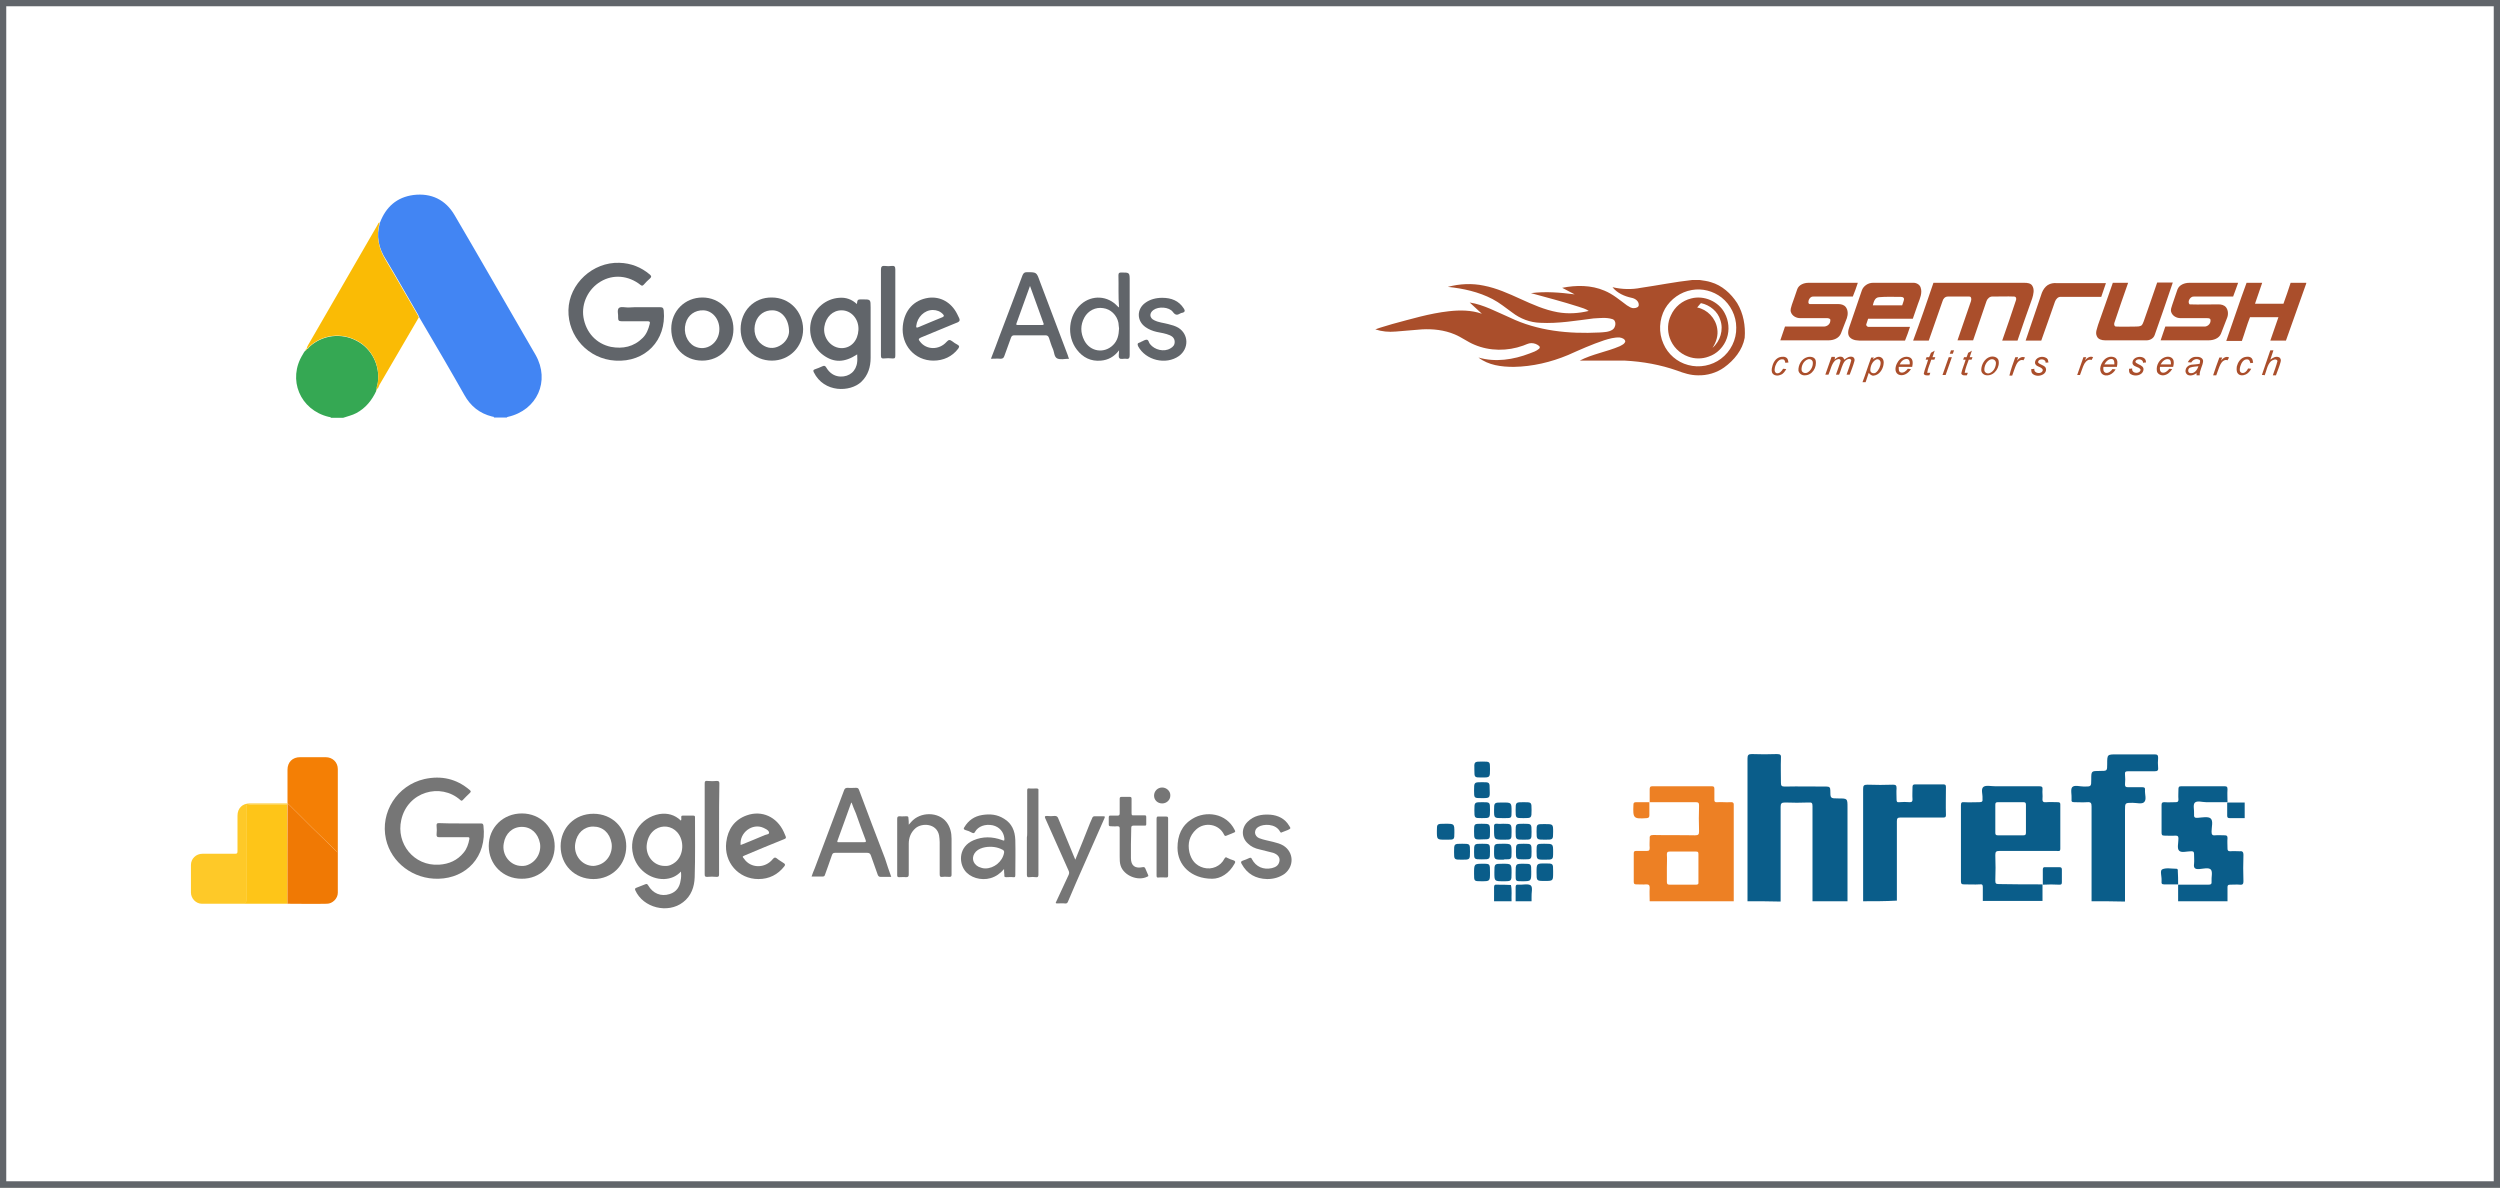 <?xml version="1.0" encoding="utf-8"?>
<!-- Generator: Adobe Illustrator 24.0.0, SVG Export Plug-In . SVG Version: 6.00 Build 0)  -->
<svg version="1.1" id="Capa_1" xmlns="http://www.w3.org/2000/svg" xmlns:xlink="http://www.w3.org/1999/xlink" x="0px" y="0px"
	 width="800px" height="380px" viewBox="0 0 800 380" style="enable-background:new 0 0 800 380;" xml:space="preserve">
<rect x="0" y="0" width="800" height="380" fill="#333333" stroke="none"/>
<style type="text/css">
	.st0{fill:#FFFFFF;}
	.st1{fill:#61656A;}
	.st2{fill:#AA4E2B;}
	.st3{fill:#0A5D8A;}
	.st4{fill:#ED8024;}
	.st5{fill:#4285F3;}
	.st6{fill:#35A853;}
	.st7{fill:#FABB05;}
	.st8{fill:#FEC518;}
	.st9{fill:#767676;}
	.st10{fill:#F07904;}
	.st11{fill:#F47F05;}
	.st12{fill:#FEC928;}
</style>
<title>diseno-web-agencia molezun</title>
<title>diseno-web-agencia molezun</title>
<g>
	<rect x="1" y="1" class="st0" width="798" height="378"/>
	<path class="st1" d="M798,2v376H2V2H798 M800,0H0v380h800V0L800,0z"/>
</g>
<g>
	<path class="st2" d="M575.1,92.6c0.5-1.5,2.2-2.1,3.6-2.1c5.3,0,10.5,0,15.8,0c-0.5,1.5-1,3-1.6,4.4c-4.2,0-8.4,0-12.6,0
		c-0.9-0.1-1.6,0.9-1.6,1.7c-0.1,0.4,0.2,0.8,0.6,0.7c3,0,5.9,0,8.9,0c0.9,0,1.8,0.2,2.4,0.9c0.8,1,0.8,2.4,0.4,3.6
		c-0.6,1.6-1.3,3.3-1.9,4.9c-0.6,1.5-2.3,2.2-3.9,2.2c-5.2,0-10.3,0-15.5,0c0.5-1.5,1-2.9,1.5-4.4c4.1,0,8.3,0,12.4,0
		c1.1,0,2.1-0.8,2.1-1.9c0.2-0.6-0.6-0.8-1-0.8c-2.9,0-5.8,0-8.7,0c-1.2,0-2.5-0.7-2.9-1.9c-0.3-0.8,0.1-1.6,0.3-2.4
		C574,95.9,574.5,94.3,575.1,92.6L575.1,92.6z"/>
	<path class="st2" d="M618.7,90.5c9.7,0,19.4,0,29.1,0c0.9,0,2,0.1,2.5,0.9c0.8,1.2,0.4,2.8,0,4.1c-1.6,4.5-3.2,9-4.7,13.5
		c-1.6,0-3.3,0-4.9,0c1.5-4.3,3-8.6,4.4-12.9c0.2-0.5,0.1-1.2-0.6-1.2c-2.2-0.1-4.5,0-6.8,0c-0.9-0.1-1.7,0.6-2,1.4
		c-1.4,4.2-2.9,8.4-4.3,12.6c-1.7,0-3.4,0-5,0c1.4-4.2,2.9-8.3,4.3-12.5c0.2-0.6,0.2-1.6-0.6-1.5c-2.3,0-4.5,0-6.8,0
		c-0.9,0-1.5,0.7-1.7,1.5c-1.5,4.2-2.9,8.4-4.4,12.6c-1.7,0-3.4,0-5,0C614.5,102.8,616.6,96.7,618.7,90.5L618.7,90.5z"/>
	<path class="st2" d="M655.3,91.2c0.8-0.5,1.9-0.7,2.8-0.6c5.3,0,10.5,0,15.8,0c-0.5,1.5-1,3-1.5,4.4c-4.3,0-8.6,0-12.9,0
		c-0.9-0.1-1.6,0.7-1.9,1.5c-1.5,4.2-2.9,8.4-4.4,12.5c-1.7,0-3.4,0-5,0c1.7-5.1,3.5-10.2,5.2-15.3
		C653.8,92.7,654.4,91.8,655.3,91.2L655.3,91.2z"/>
	<path class="st2" d="M676.1,90.5c1.6,0,3.3,0,4.9,0c-1.5,4.3-3,8.5-4.4,12.8c-0.2,0.5,0,1.3,0.7,1.2c2,0.1,4,0,6,0
		c0.6,0,1.3,0,1.9-0.3c0.4-0.3,0.6-0.9,0.8-1.4c1.4-4.1,2.9-8.2,4.3-12.4c1.7,0,3.3,0,5,0c-1.9,5.6-3.8,11.2-5.8,16.8
		c-0.4,1.2-1.7,1.8-2.9,1.7c-4.3,0-8.7,0-13,0c-1,0-2.2-0.3-2.6-1.3c-0.6-1.2,0.1-2.5,0.4-3.7C673,99.5,674.5,95,676.1,90.5
		L676.1,90.5z"/>
	<path class="st2" d="M696.8,92.6c0.6-1.5,2.3-2.1,3.8-2.1c5.2,0,10.4,0,15.6,0c-0.5,1.5-1.1,3-1.6,4.4c-4.2,0-8.4,0-12.6,0
		c-1.1-0.1-2.2,1.7-1.3,2.5c3,0.1,6.1,0,9.2,0c0.9,0,1.8,0.2,2.4,0.9c0.8,1,0.8,2.5,0.3,3.6c-0.6,1.6-1.3,3.3-1.9,4.9
		c-0.6,1.5-2.4,2.1-3.9,2.1c-5.1,0-10.3,0-15.4,0c0.5-1.5,1-2.9,1.5-4.4c4.1,0,8.3,0,12.4,0c1.2,0.1,2.4-1.1,2-2.4
		c-0.3-0.3-0.8-0.3-1.2-0.3c-2.8,0-5.6,0-8.4,0c-1.2,0-2.5-0.7-2.9-1.9c-0.3-0.8,0.1-1.6,0.3-2.3C695.7,95.9,696.2,94.3,696.8,92.6
		L696.8,92.6z"/>
	<path class="st2" d="M718.9,90.5c1.7,0,3.4,0,5,0c-0.8,2.2-1.5,4.5-2.3,6.7c3,0,6.1,0,9.1,0c0.8-2.2,1.6-4.5,2.3-6.7
		c1.7,0,3.3,0,5,0v0.2c-2.2,6.1-4.3,12.2-6.5,18.3c-1.7,0-3.3,0-5,0c0.9-2.5,1.7-5,2.6-7.5c-3,0-6.1,0-9.1,0c-1,2.5-1.7,5.1-2.6,7.6
		c-1.7,0-3.4,0-5,0C714.6,102.9,716.6,96.7,718.9,90.5L718.9,90.5z"/>
	<path class="st2" d="M555.9,97c-2-3.1-4.9-5.7-8.4-6.7c-1.2-0.4-2.4-0.5-3.6-0.7h-2.4c-5.5,0.6-10.9,1.7-16.4,2.5
		c-3,0.6-6.1,0.5-9.1-0.2c1.5,1.9,3.8,2.9,6.1,3.4c1.1,0.2,2.3,1,2.3,2.2c0.1,0.8-0.9,1.1-1.5,1.1c-0.9,0.1-1.6-0.5-2.3-0.9
		c-2.3-1.7-4.5-3.6-7.2-4.7c-4.2-1.8-9-1.8-13.5-0.9c1.3,0.7,2.6,1.4,4,2.1c-4.6-0.6-9.3-1-14-0.4c5.1,1.4,10.1,2.7,15.1,4.3
		c1.2,0.4,2.4,0.7,3.4,1.4c-3.3,0.8-6.7,1-10,0.4c-8.3-1.5-15.3-6.9-23.6-8.5c-3.8-0.8-7.7-0.6-11.5,0.4c4.9,0.5,9.9,1.6,14.3,3.9
		c2.3,1.2,4.2,2.8,6.3,4.3c2.6,2,5.7,3.2,9,3.3c5.7,0.3,11.4-0.7,17-1.4c2-0.1,4.1-0.4,6,0.2c1.5,0.4,1.2,2.7,0.1,3.4
		c-1.2,0.8-2.8,0.8-4.2,0.9c-9.8,0.5-19.8-0.5-28.7-4.8c-4.2-1.8-8.3-4.1-12.8-4.8c1.3,1.2,2.6,2.4,3.9,3.6
		c-3.4-1.2-7.1-1.2-10.6-0.8c-6.2,0.7-12.1,2.5-18.1,4.1c-1.8,0.6-3.6,1-5.4,1.7c2.1,0.7,4.3,0.9,6.5,0.7c2.8-0.2,5.6-0.5,8.4-0.7
		c3.5-0.2,7.2,0.2,10.5,1.6c2.2,0.9,4.1,2.4,6.3,3.3c4.9,2.1,10.6,2.1,15.6,0.3c0.9-0.3,1.7-0.8,2.6-0.8s1.8,0.3,2.5,0.9
		c0.3,0.2,0.3,0.7,0,0.9c-0.9,0.8-2,1.1-3,1.5c-5.2,2-11,2.9-16.4,1.3c3.2,2.5,7.4,3,11.3,3c6-0.1,11.9-1.5,17.4-3.8
		c3.8-1.7,7.6-3.4,11.5-4.7c1.6-0.5,3.3-1,5-0.9c0.7,0.1,1.6,0.4,1.8,1.2c-0.2,0.9-1.1,1.2-1.8,1.6c-4.2,1.8-8.8,2.5-12.8,4.6
		c4.8,0,9.6,0,14.5,0c5.7,0.3,11.3,1.3,16.7,3.2c2.1,0.8,4.3,1.5,6.6,1.5c3,0.1,6-0.8,8.4-2.5c3.2-2.3,5.9-5.6,6.6-9.5
		C558.6,104.3,557.9,100.3,555.9,97z M550.7,114.8c-2.9,2.2-6.9,3-10.5,2c-3.5-0.9-6.5-3.5-7.9-6.8c-1.6-3.5-1.4-7.8,0.5-11.2
		c1.8-3.1,5-5.4,8.6-6c3.3-0.6,6.8,0.3,9.5,2.4c2.9,2.3,4.7,5.9,4.7,9.6C555.7,108.7,553.8,112.5,550.7,114.8z"/>
	<path class="st2" d="M595.8,92.9c0.5-1.4,2-2.4,3.5-2.4c4.3,0,8.5,0,12.8,0c1-0.1,2.2,0.5,2.5,1.5c0.6,1.7-0.2,3.5-0.8,5.1
		s-1.1,3.3-1.7,4.9c-4.8,0-9.5,0-14.3,0c-0.2,0.6-0.4,1.2-0.6,1.8c-0.1,0.5,0.5,0.9,0.9,0.8c4.4,0,8.7,0,13.1,0
		c-0.5,1.5-1,3-1.6,4.4c-4.5,0-9.1,0-13.6,0c-1.4,0-3,0-4-1c-0.9-0.9-0.6-2.3-0.2-3.4C593.1,100.7,594.5,96.8,595.8,92.9L595.8,92.9
		z M599.3,97.7c3.1,0,6.2,0,9.4,0c0.2-0.7,0.5-1.3,0.6-2c-0.1-0.8-1-0.7-1.5-0.7c-2.2,0-4.3-0.1-6.5,0.1
		C599.9,95.2,599.6,96.6,599.3,97.7L599.3,97.7z"/>
	<path class="st2" d="M541.2,95.5c4.1-1.1,8.8,1,10.7,4.7c1.3,2.4,1.6,5.4,0.7,8c-0.9,2.7-3.1,5-5.8,5.9c-2.1,0.8-4.5,0.8-6.6,0
		c-2.8-1-5-3.3-5.9-6c-0.8-2.3-0.7-5,0.4-7.2C535.9,98.2,538.3,96.2,541.2,95.5L541.2,95.5z M544.3,97c-0.4,0.4-0.8,0.9-1.2,1.4
		c3.2,0.6,5.9,3.4,6.4,6.7c0.4,2.2-0.3,4.4-1.5,6.2c2.5-2.1,3.6-5.8,2.5-8.9C549.7,99.7,547.2,97.6,544.3,97L544.3,97z"/>
	<path class="st2" d="M624.3,112.1c0.3,0,0.6,0,1,0c-0.1,0.4-0.3,0.7-0.4,1.1c-0.3,0-0.7,0-1,0C624.1,112.8,624.2,112.5,624.3,112.1
		L624.3,112.1z"/>
	<path class="st2" d="M617.9,112.9c0.4-0.2,0.8-0.5,1.2-0.7c-0.2,0.7-0.5,1.4-0.7,2.1c0.2,0,0.7,0,0.9,0c-0.1,0.2-0.2,0.6-0.3,0.8
		c-0.3,0-0.6,0-1,0c-0.4,1.4-1.1,2.7-1.3,4.2c0.2,0,0.7,0,1,0c-0.1,0.3-0.2,0.5-0.3,0.8c-0.6,0-1.5,0.2-1.8-0.5c0.3-1.5,1-3,1.4-4.5
		c-0.2,0-0.6,0-0.8,0c0.1-0.2,0.2-0.5,0.3-0.8c0.2,0,0.6,0,0.8,0C617.6,113.8,617.7,113.3,617.9,112.9L617.9,112.9z"/>
	<path class="st2" d="M723.8,120c0.9-2.6,1.8-5.3,2.7-7.9c0.2,0,0.7,0,1,0c-0.3,1-0.7,2-1,3c0.8-0.6,1.7-1.2,2.7-0.8
		c0.6,0.2,0.8,0.9,0.6,1.5c-0.4,1.5-1,2.9-1.5,4.3c-0.2,0-0.7,0-1,0c0.5-1.5,1.1-3,1.5-4.6c-0.4-0.9-1.6-0.3-2.1,0.1
		c-1.2,1.2-1.4,3-2,4.5C724.6,120,724.1,120,723.8,120L723.8,120z"/>
	<path class="st2" d="M629.8,112.9c0.4-0.2,0.8-0.4,1.2-0.7c-0.2,0.7-0.5,1.4-0.7,2.1c0.2,0,0.7,0,0.9,0c-0.1,0.2-0.2,0.6-0.3,0.8
		c-0.2,0-0.7,0-0.9,0c-0.5,1.4-1.1,2.8-1.3,4.2c0.2,0,0.7,0,1,0c-0.1,0.3-0.2,0.5-0.3,0.8c-0.6,0-1.5,0.2-1.8-0.6
		c0.3-1.5,1-2.9,1.4-4.4c-0.2,0-0.6,0-0.8,0c0.1-0.3,0.2-0.5,0.3-0.8c0.2,0,0.6,0,0.8,0C629.5,113.8,629.7,113.3,629.8,112.9
		L629.8,112.9z"/>
	<path class="st2" d="M569.5,114.3c0.8-0.2,1.8-0.3,2.4,0.4c0.3,0.4,0.3,0.9,0.4,1.3c-0.2,0-0.7,0.1-1,0.1c-0.1-0.5-0.2-1.1-0.8-1.1
		c-1.2-0.2-2,1-2.4,2.1c-0.2,0.7-0.5,1.8,0.3,2.3c1,0.3,1.7-0.6,2.2-1.4c0.3,0,0.6,0.1,1,0.1c-0.4,0.7-0.9,1.5-1.7,1.8
		c-0.8,0.4-2,0.4-2.6-0.3c-0.5-0.6-0.4-1.5-0.2-2.2C567.4,116,568.2,114.7,569.5,114.3L569.5,114.3z"/>
	<path class="st2" d="M587,115.1c0.7-0.6,1.5-1.2,2.4-0.9c0.5,0.1,0.6,0.6,0.8,0.9c0.7-0.6,1.7-1.2,2.6-0.9c0.6,0.2,0.8,0.9,0.6,1.4
		c-0.4,1.5-1,2.9-1.5,4.3c-0.2,0-0.7,0-1,0c0.5-1.5,1.1-3,1.5-4.6c-0.3-0.9-1.5-0.3-2,0.2c-1,1.2-1.2,2.9-1.9,4.4c-0.3,0-0.7,0-1,0
		c0.5-1.5,1.1-3,1.5-4.5c-0.2-0.9-1.3-0.4-1.8,0c-1.2,1.2-1.4,3-2.1,4.5c-0.3,0-0.7,0-1,0c0.7-1.9,1.3-3.8,2-5.7c0.2,0,0.7,0,1,0
		C587.3,114.5,587.1,114.9,587,115.1L587,115.1z"/>
	<path class="st2" d="M651.2,116c0.1-1.7,2.4-2.3,3.7-1.4c0.5,0.3,0.5,0.9,0.6,1.4c-0.2,0-0.7,0-0.9,0.1c0.1-1.4-2.5-1.5-2.4-0.1
		c0.6,0.7,1.7,0.8,2.3,1.5c0.6,0.9,0,2-0.9,2.4c-1,0.5-2.3,0.5-3.2-0.3c-0.4-0.4-0.4-1-0.4-1.5c0.2,0,0.7,0,1-0.1
		c-0.3,1.6,2.5,1.9,2.7,0.4C653.4,117.2,651.2,117.5,651.2,116L651.2,116z"/>
	<path class="st2" d="M667.2,115.3c0.6-0.7,1.6-1.5,2.6-1c-0.2,0.3-0.3,0.6-0.5,0.9c-1-0.4-1.8,0.4-2.3,1.2
		c-0.6,1.1-0.9,2.4-1.4,3.6c-0.2,0-0.7,0-0.9,0c0.7-1.9,1.3-3.8,2-5.7c0.2,0,0.7,0,0.9,0C667.5,114.6,667.3,115,667.2,115.3
		L667.2,115.3z"/>
	<path class="st2" d="M682.4,116c0.1-2.3,4.5-2.5,4.3,0c-0.2,0-0.7,0-0.9,0.1c0-1.2-1.8-1.5-2.4-0.6c-0.3,0.6,0.6,0.8,1,1.1
		c0.7,0.3,1.7,0.8,1.5,1.8c-0.3,1.8-2.8,2.2-4.1,1.3c-0.6-0.4-0.5-1.1-0.5-1.7c0.2,0,0.7,0,1-0.1c-0.3,1.7,2.5,1.9,2.7,0.4
		C684.5,117.2,682.3,117.5,682.4,116L682.4,116z"/>
	<path class="st2" d="M710.7,115.4c0.6-0.7,1.6-1.6,2.6-1c-0.1,0.2-0.4,0.7-0.5,0.9c-0.9-0.4-1.8,0.4-2.2,1.2
		c-0.6,1.1-0.9,2.4-1.4,3.6c-0.3,0-0.6,0-1,0c0.6-1.9,1.3-3.8,2-5.7c0.2,0,0.7,0,0.9,0C711,114.6,710.9,115,710.7,115.4L710.7,115.4
		z"/>
	<path class="st2" d="M718.2,114.3c0.7-0.2,1.7-0.3,2.3,0.3c0.4,0.4,0.4,1,0.5,1.5c-0.3,0-0.6,0.1-0.9,0.1c-0.1-0.5-0.3-1.2-1-1.2
		c-1.2-0.1-1.9,1.2-2.2,2.2c-0.2,0.7-0.4,1.8,0.4,2.1c1,0.3,1.7-0.6,2.1-1.4c0.3,0,0.6,0.1,1,0.1c-0.4,0.7-0.9,1.4-1.7,1.8
		s-2,0.5-2.6-0.3c-0.5-0.6-0.4-1.6-0.3-2.3C716.1,116,716.9,114.7,718.2,114.3L718.2,114.3z"/>
	<path class="st2" d="M621.6,120c0.7-1.9,1.3-3.8,2-5.7c0.2,0,0.7,0,1,0c-0.7,1.9-1.3,3.8-2,5.7C622.3,120,621.8,120,621.6,120
		L621.6,120z"/>
	<path class="st2" d="M644.9,114.3c0.2,0,0.7,0,0.9,0c-0.1,0.4-0.2,0.7-0.4,1.1c0.6-0.7,1.5-1.5,2.6-1c-0.2,0.3-0.3,0.6-0.5,0.9
		c-0.9-0.4-1.8,0.4-2.2,1.2c-0.6,1.2-0.9,2.4-1.4,3.7c-0.2,0-0.7,0-0.9,0C643.5,118.1,644.2,116.2,644.9,114.3L644.9,114.3z"/>
	<path class="st2" d="M578.3,114.3c1-0.3,2.4-0.1,2.7,1c0.5,2.2-1.1,4.8-3.4,4.8c-0.9,0.1-1.9-0.5-2.1-1.5
		C575.4,116.8,576.5,114.8,578.3,114.3L578.3,114.3z M578.5,115c-1.4,0.5-2.1,2.1-2,3.4c0.1,0.9,1.2,1.2,1.9,0.8
		c1.1-0.6,1.8-2,1.7-3.2C580.1,115.2,579.2,114.7,578.5,115L578.5,115z"/>
	<path class="st2" d="M599.3,115c0.7-0.5,1.6-1.1,2.5-0.7c1,0.4,1.1,1.6,0.9,2.5c-0.3,1.6-1.4,3.2-3.1,3.4c-0.7,0.1-1.2-0.4-1.6-0.9
		c-0.3,1-0.7,2-1,3h-1c1-2.6,1.8-5.3,2.8-7.9c0.2,0,0.7,0,0.9,0C599.5,114.5,599.4,114.8,599.3,115L599.3,115z M600.3,115.1
		c-1.2,0.6-1.8,2.1-1.8,3.4c0,0.9,1.2,1.2,1.8,0.7c0.9-0.7,1.5-2,1.5-3.1C601.8,115.2,600.9,114.7,600.3,115.1L600.3,115.1z"/>
	<path class="st2" d="M607.2,116c0.7-1.4,2.5-2.3,4-1.6c1.1,0.6,0.9,2,0.7,3c-1.4,0-2.9,0-4.3,0c0,0.7-0.1,1.6,0.7,1.8
		c0.9,0.2,1.7-0.5,2.2-1.2c0.3,0,0.6,0.1,1,0.1c-0.8,1.4-2.6,2.5-4.1,1.7C606.1,119,606.5,117.1,607.2,116L607.2,116z M607.9,116.6
		c1.1,0,2.2,0,3.2,0c0.1-0.6,0-1.5-0.7-1.7C609.2,114.7,608.3,115.7,607.9,116.6L607.9,116.6z"/>
	<path class="st2" d="M636.8,114.2c1-0.3,2.3,0,2.7,1c0.6,2.2-1.2,5-3.6,4.9c-1,0-1.9-0.7-1.9-1.7
		C634,116.7,635.1,114.7,636.8,114.2L636.8,114.2z M636.8,115.1c-1.2,0.6-1.9,2.1-1.8,3.4c0.1,0.8,1,1.2,1.7,0.9c1.3-0.5,2-2,2-3.3
		C638.6,115.1,637.6,114.7,636.8,115.1L636.8,115.1z"/>
	<path class="st2" d="M673.3,115.2c0.9-1,2.4-1.4,3.6-0.7c0.9,0.7,0.7,1.9,0.5,2.9c-1.4,0-2.8,0-4.3,0c-0.1,0.7-0.1,1.6,0.7,1.9
		c0.9,0.2,1.7-0.5,2.2-1.2c0.2,0,0.7,0.1,1,0.1c-0.8,1.5-2.9,2.7-4.4,1.4C671.5,118.3,672.3,116.3,673.3,115.2L673.3,115.2z
		 M673.4,116.6c1.1,0,2.2,0,3.2,0c0-0.6,0-1.5-0.7-1.7C674.8,114.7,673.9,115.7,673.4,116.6L673.4,116.6z"/>
	<path class="st2" d="M692.8,114.3c0.8-0.3,2-0.2,2.5,0.6c0.5,0.7,0.3,1.7,0.1,2.5c-1.4,0-2.8,0-4.2,0c-0.1,0.6-0.1,1.5,0.6,1.8
		c1,0.3,1.8-0.5,2.4-1.2c0.2,0,0.7,0.1,0.9,0.1c-0.6,1-1.6,1.9-2.8,2c-0.9,0.1-2-0.5-2.1-1.4C689.9,116.9,691,114.9,692.8,114.3
		L692.8,114.3z M691.4,116.6c1.1,0,2.2,0,3.3,0c0-0.6,0-1.4-0.6-1.6C692.9,114.6,691.9,115.7,691.4,116.6L691.4,116.6z"/>
	<path class="st2" d="M700.1,115.9c0.5-1,1.5-1.8,2.7-1.7c0.8-0.1,2.1,0.2,2.2,1.3c-0.1,1.6-1.2,3-1.1,4.6c-0.3,0-0.6,0-1,0
		c0-0.2,0-0.5,0-0.7c-0.7,0.5-1.5,0.9-2.4,0.7c-0.8-0.1-1.3-1-1.1-1.7c0.1-0.9,1-1.6,1.9-1.7s1.7-0.1,2.6-0.3c0-0.4,0.4-1.1-0.2-1.3
		c-0.9-0.5-2,0-2.5,0.9C700.8,116,700.5,115.9,700.1,115.9L700.1,115.9z M700.9,117.6c-0.8,0.2-1,1.7,0,1.8c1.3,0.2,2.2-1,2.6-2.2
		C702.7,117.3,701.8,117.3,700.9,117.6L700.9,117.6z"/>
</g>
<g>
	<path class="st3" d="M559.2,288.4c0-15.2,0-30.5,0-45.7c0-1.1,0.3-1.4,1.4-1.4c2.7,0.1,5.3,0.1,8,0c1.2,0,1.4,0.3,1.3,1.4
		c-0.1,2.6,0,5.2,0,7.8c0,0.9,0.2,1.2,1.2,1.2c4.5-0.1,9,0,13.4,0c0.9,0,1.2,0.3,1.2,1.2c0,2.6,0,2.6,2.6,2.6c2.9,0,2.9,0,2.9,2.9
		c0,10,0,20,0,30c-3.7,0-7.4,0-11.2,0c0-10.1,0-20.3,0-30.4c0-1-0.2-1.3-1.2-1.2c-2.5,0.1-5.1,0.1-7.6,0c-1.1,0-1.4,0.3-1.4,1.4
		c0,10.1,0,20.2,0,30.3C566.3,288.4,562.8,288.4,559.2,288.4z"/>
	<path class="st4" d="M527.9,256.7c0-1.4,0-2.7,0-4.1c0-0.6,0.1-1,0.8-1c6.4,0,12.8,0,19.1,0c0.7,0,0.8,0.3,0.8,0.9
		c0,1.1,0,2.1,0,3.2c-0.1,0.9,0.3,1.1,1.1,1c1.3-0.1,2.6,0.1,3.9,0c1-0.1,1.3,0.2,1.2,1.2c0,6.4,0,12.8,0,19.3c0,3.7,0,7.4,0,11.2
		c-9,0-17.9,0-26.9,0c0-1.4-0.1-2.8,0-4.3c0-0.9-0.3-1.1-1.1-1.1c-1.1,0.1-2.1,0-3.2,0c-0.6,0-0.8-0.2-0.8-0.8c0-3.1,0-6.1,0-9.2
		c0-0.6,0.3-0.7,0.8-0.7c1.1,0,2.2,0,3.3,0c0.8,0,1-0.2,1-1c-0.1-1,0-2,0-2.9c-0.1-0.9,0.2-1.2,1.2-1.2c4.4,0.1,8.9,0,13.3,0.1
		c1.1,0,1.3-0.3,1.3-1.3c-0.1-2.7-0.1-5.5,0-8.2c0-0.9-0.2-1.1-1.1-1.1C537.6,256.7,532.7,256.7,527.9,256.7L527.9,256.7z
		 M533.4,277.7c0,1.5,0,2.9,0,4.4c0,0.7,0.1,1,0.9,1c2.8,0,5.6,0,8.4,0c0.6,0,0.9-0.2,0.8-0.8c0-3,0-6,0-9c0-0.7-0.2-0.8-0.8-0.8
		c-2.8,0-5.6,0-8.4,0c-0.8,0-0.9,0.3-0.9,1C533.5,274.8,533.4,276.2,533.4,277.7z"/>
	<path class="st3" d="M653.6,283c0,1.8,0,3.6,0,5.3c-6.4,0-12.8,0-19.1,0c0-1.5,0-2.9,0-4.4c0-0.8-0.2-1-1-0.9c-1.6,0.1-3.3,0-4.9,0
		c-0.8,0-1.1-0.1-1.1-1c0-8.1,0-16.2,0-24.3c0-0.8,0.2-1.1,1-1c1.6,0.1,3.3,0,4.9,0c0.9,0,1.1-0.3,1-1.1v-0.1c0.1-1.3-0.6-3,0.3-3.7
		c0.8-0.6,2.4-0.2,3.7-0.2c4.7,0,9.4,0,14.1,0c0.9,0,1.2,0.2,1.1,1.1c-0.1,0.9,0.1,1.9,0,2.8c-0.1,1.1,0.3,1.3,1.3,1.2
		c1.2-0.1,2.4,0,3.6,0c0.6,0,0.8,0.2,0.8,0.7c0,4.7,0,9.5,0,14.2c0,1-0.7,0.7-1.2,0.7c-6.1,0-12.1,0-18.2,0c-1.1,0-1.4,0.2-1.4,1.3
		c0.1,2.7,0.1,5.5,0,8.2c0,0.9,0.2,1.1,1.1,1.1C644.3,283,649,283,653.6,283L653.6,283z M648.3,262c0-1.5,0-3,0-4.5
		c0-0.6-0.2-0.8-0.8-0.8c-2.7,0-5.5,0-8.2,0c-0.6,0-0.8,0.2-0.8,0.8c0,3,0,6,0,9c0,0.6,0.2,0.8,0.8,0.8c2.7,0,5.5,0,8.2,0
		c0.6,0,0.8-0.2,0.8-0.8C648.3,265,648.3,263.5,648.3,262z"/>
	<path class="st3" d="M669.3,288.4c0-10.1,0-20.2,0-30.3c0-1.1-0.2-1.5-1.4-1.4c-1.4,0.1-2.7,0-4.1,0c-0.8,0-1-0.2-0.9-1
		c0.1-1.3-0.4-3.1,0.2-3.8c0.7-0.8,2.5-0.2,3.8-0.2c2.3,0,2.3,0,2.3-2.3c0-2.7,0-2.7,2.8-2.7c2.3,0,2.3,0,2.3-2.2
		c0-3.1,0-3.1,3.1-3.1c4,0,8.1,0,12.1,0c0.9,0,1.1,0.3,1.1,1.1c-0.1,1.1-0.1,2.1,0,3.2c0.1,0.9-0.3,1.1-1.1,1.1c-2.8,0-5.7,0-8.5,0
		c-0.8,0-1.1,0.2-1,1c0.1,1.1,0.1,2.1,0,3.2c0,0.7,0.2,0.9,0.9,0.9c1.5,0,3,0,4.5,0c0.7,0,1.1,0.1,1,0.9c-0.1,1.4,0.6,3.1-0.3,3.9
		c-0.7,0.7-2.4,0.2-3.7,0.2c-2.4,0-2.4,0-2.4,2.4c0,9.7,0,19.5,0,29.2C676.4,288.4,672.9,288.4,669.3,288.4z"/>
	<path class="st3" d="M596.2,288.4c0-12,0-23.9,0-35.9c0-1.1,0.2-1.4,1.4-1.4c2.7,0.1,5.5,0.1,8.2,0c0.9,0,1.1,0.3,1.1,1.1
		c-0.1,1.2,0,2.4,0,3.6c0,0.7,0.1,1,0.9,0.9c1.1-0.1,2.2-0.1,3.3,0c0.7,0,0.9-0.2,0.9-0.9c-0.1-1.3,0-2.6,0-3.9
		c0-0.7,0.2-0.9,0.9-0.9c3,0,5.9,0,8.9,0c0.6,0,0.9,0.1,0.9,0.8c0,3-0.1,6,0,9c0,0.9-0.5,0.8-1.1,0.8c-4.5,0-8.9,0-13.4,0
		c-1,0-1.2,0.3-1.2,1.2c0,8.5,0,16.9,0,25.4C603.3,288.4,599.8,288.4,596.2,288.4z"/>
	<path class="st3" d="M697,288.4c0-1.8,0-3.6,0-5.3l0,0c3.2,0,6.4,0,9.6,0c0.9,0,1.2-0.2,1.1-1.1c-0.1-1.3,0.4-2.9-0.2-3.7
		c-0.7-0.8-2.4-0.3-3.7-0.2c-1.4,0.1-1.9-0.3-1.7-1.7c0.1-1,0-2,0-3.1c0-0.7-0.2-0.9-0.9-0.9c-1.4,0-3.2,0.6-3.9-0.2
		c-0.7-0.7-0.2-2.5-0.2-3.8c0-0.8-0.2-1-1-1c-1.1,0.1-2.3,0-3.5,0c-0.8,0-0.9-0.3-0.9-1c0-2.9,0-5.9,0-8.8c0-0.7,0.2-0.9,0.9-0.9
		c1.2,0.1,2.4,0,3.6,0c0.7,0,0.9-0.2,0.9-0.9c-0.1-1.1,0-2.1,0-3.2c0-0.7,0.1-1,0.9-1c4.6,0,9.2,0,13.8,0c0.8,0,1,0.2,1,1
		c-0.1,1.4,0,2.7,0,4.1c-2.3,0-4.5,0-6.8,0c-1.3,0-3-0.6-3.7,0.2c-0.6,0.7-0.1,2.4-0.2,3.6c-0.1,1,0.2,1.3,1.2,1.2
		c1.4-0.1,3.3-0.5,4.1,0.2c0.9,0.8,0.3,2.7,0.3,4.2c0,0.9,0.2,1.3,1.1,1.2c1-0.1,2,0,3.1,0c0.7,0,0.9,0.2,0.9,0.9
		c-0.1,1.1,0,2.2,0,3.3c0,0.7,0.2,0.9,0.9,0.9c1-0.1,2,0,2.9,0c0.9-0.1,1.3,0.1,1.3,1.2c-0.1,2.8-0.1,5.6,0,8.4
		c0,0.8-0.2,1.2-1.1,1.1c-1.1-0.1-2.1,0-3.2,0c-0.6,0-0.8,0.2-0.8,0.8c0,1.5,0,3,0,4.5C707.5,288.4,702.2,288.4,697,288.4z"/>
	<path class="st3" d="M478.1,288.4c0-1.5,0-3,0-4.5c0-0.6,0.2-0.9,0.8-0.8h0.1c1.5,0,3,0,4.5,0.1c0.4,1.7,0.1,3.5,0.2,5.2
		C481.8,288.4,480,288.4,478.1,288.4z"/>
	<path class="st3" d="M718.3,261.8c-1.6,0-3.2,0-4.8,0c-0.6,0-0.8-0.2-0.8-0.8c0-1.4,0-2.8,0-4.2c1.9,0,3.7,0,5.6,0
		C718.3,258.4,718.3,260.1,718.3,261.8z"/>
	<path class="st3" d="M485,288.4c0-1.5,0-3,0-4.5c0-0.6,0.2-0.9,0.8-0.8c1.4,0.1,3.1-0.4,4,0.2c0.8,0.6,0.2,2.5,0.3,3.8
		c0,0.4,0,0.9,0,1.3C488.4,288.4,486.7,288.4,485,288.4z"/>
	<path class="st3" d="M653.7,283.1c0-1.6,0-3.2,0-4.8c0-0.6,0.2-0.9,0.8-0.8c1.5,0,3,0,4.5,0c0.6,0,0.8,0.2,0.8,0.8c0,1.3,0,2.7,0,4
		c0,0.7-0.2,0.8-0.8,0.8C657.2,283,655.4,283,653.7,283.1L653.7,283.1z"/>
	<path class="st3" d="M483.7,279.3c0,2.7,0,2.7-2.6,2.7c-2.9,0-2.9,0-2.9-2.9c0-2.7,0-2.7,2.6-2.7
		C483.7,276.4,483.7,276.4,483.7,279.3z"/>
	<path class="st3" d="M497,279.2c0,2.7,0,2.7-2.7,2.7c-2.6,0-2.6,0-2.6-2.7c0-2.9,0-2.9,2.8-2.9c2.5,0,2.5,0,2.5,2.4
		C497,279,497,279.1,497,279.2z"/>
	<path class="st3" d="M480.9,275.1c-2.8,0-2.8,0-2.8-2.7c0-2.4,0-2.4,2.7-2.4c2.9,0,2.9,0,2.9,2.8c0,2.2,0,2.2-2.3,2.2
		C481.2,275.1,481.1,275.1,480.9,275.1z"/>
	<path class="st3" d="M481,263.6c2.7,0,2.7,0,2.7,2.7c0,2.4,0,2.4-2.4,2.4c-3.2,0-3.2,0-3.2-3.2c0-0.3,0-0.5,0-0.8
		c-0.1-0.9,0.2-1.2,1.1-1.1C479.8,263.7,480.4,263.6,481,263.6z"/>
	<path class="st3" d="M476.8,279.2c0,2.8,0,2.8-2.8,2.8c-2.3,0-2.3,0-2.3-2.4c0-3.2,0-3.2,2.9-3.2
		C476.8,276.4,476.8,276.4,476.8,279.2z"/>
	<path class="st3" d="M485,279.2c0-2.8,0-2.8,2.6-2.8c2.4,0,2.4,0,2.4,2.5c0,3.1,0,3.1-3,3.1c-2,0-2,0-2-2
		C485,279.7,485,279.5,485,279.2z"/>
	<path class="st3" d="M480.9,261.8c-2.8,0-2.8,0-2.8-2.5s0-2.5,2.7-2.5c2.9,0,2.9,0,2.9,2.9c0,2.1,0,2.1-2.1,2.1
		C481.4,261.8,481.1,261.8,480.9,261.8z"/>
	<path class="st3" d="M462.6,268.7c-2.8,0-2.8,0-2.8-2.8c0-2.3,0-2.3,2.7-2.3c2.9,0,2.9,0,2.9,2.8c0,2.3,0,2.3-2.3,2.3
		C462.9,268.7,462.7,268.7,462.6,268.7z"/>
	<path class="st3" d="M697,283c-1.5,0-3,0-4.5,0c-0.6,0-0.9-0.2-0.8-0.8c0-0.1,0-0.3,0-0.4c0.1-1.3-0.6-3.2,0.2-3.6
		c1.2-0.6,3-0.2,4.5-0.2c0.6,0,0.5,0.5,0.5,0.8C697,280.2,697,281.6,697,283L697,283z"/>
	<path class="st3" d="M494.3,275.1c-2.6,0-2.6,0-2.6-2.7c0-2.4,0-2.4,2.4-2.4c2.9,0,2.9,0,2.9,2.7C497,275.1,497,275.1,494.3,275.1z
		"/>
	<path class="st3" d="M494.4,268.7c-2.7,0-2.7,0-2.7-2.6c0-2.4,0-2.4,2.5-2.4c2.8,0,2.8,0,2.8,2.5C497,268.7,497,268.7,494.4,268.7z
		"/>
	<path class="st3" d="M490.1,272.5c0,2.5,0,2.5-2.5,2.5s-2.5,0-2.5-2.5s0-2.5,2.5-2.5S490.1,270,490.1,272.5z"/>
	<path class="st3" d="M476.8,272.4c0,2.6,0,2.6-2.6,2.6c-2.5,0-2.5,0-2.5-2.4c0-2.6,0-2.6,2.6-2.6C476.8,270,476.8,270,476.8,272.4z
		"/>
	<path class="st3" d="M467.8,275.1c-2.5,0-2.5,0-2.5-2.5c0-2.6,0-2.6,2.6-2.6c2.5,0,2.5,0,2.5,2.5
		C470.4,275.1,470.4,275.1,467.8,275.1z"/>
	<path class="st4" d="M527.8,256.7c0,1.4,0,2.8,0,4.2c0,0.6-0.2,0.8-0.8,0.9c-4.3,0.3-4.5,0.1-4.3-4.3c0-0.6,0.2-0.8,0.9-0.8
		C525,256.7,526.5,256.7,527.8,256.7L527.8,256.7z"/>
	<path class="st3" d="M487.6,256.7c2.5,0,2.5,0,2.5,2.5c0,2.6,0,2.6-2.6,2.6c-2.5,0-2.5,0-2.5-2.5C485,256.7,485,256.7,487.6,256.7z
		"/>
	<path class="st3" d="M474.2,261.8c-2.4,0-2.4,0-2.4-2.5c0-2.6,0-2.6,2.6-2.6c2.4,0,2.4,0,2.4,2.5
		C476.8,261.8,476.8,261.8,474.2,261.8z"/>
	<path class="st3" d="M474.1,255.4c-2.4,0-2.4,0-2.4-2.4c0-2.7,0-2.7,2.6-2.7c2.4,0,2.4,0,2.4,2.4
		C476.8,255.4,476.8,255.4,474.1,255.4z"/>
	<path class="st3" d="M490.1,266.2c0,2.5,0,2.5-2.5,2.5c-2.6,0-2.6,0-2.6-2.6c0-2.5,0-2.5,2.5-2.5
		C490.1,263.6,490.1,263.6,490.1,266.2z"/>
	<path class="st3" d="M474.4,243.7c2.4,0,2.4,0,2.4,2.4c0,2.7,0,2.7-2.6,2.7c-2.4,0-2.4,0-2.4-2.4
		C471.7,243.7,471.7,243.7,474.4,243.7z"/>
	<path class="st3" d="M471.7,266c0-2.4,0-2.4,2.4-2.4c2.7,0,2.7,0,2.7,2.6c0,2.4,0,2.4-2.4,2.4C471.7,268.7,471.7,268.7,471.7,266z"
		/>
</g>
<g id="MNGj9w_1_">
	<g>
		<path class="st5" d="M121.6,71.2c1.9-5,5.4-8.1,10.7-8.8c5.7-0.7,10.3,1.5,13.2,6.5c7.4,12.6,14.6,25.2,21.9,37.8
			c1.3,2.3,2.7,4.6,4,6.9c4.7,8.3,0.5,17.7-8.9,19.8c-0.1,0-0.3,0.1-0.3,0.2c-1.4,0-2.7,0-4.1,0c-0.1-0.3-0.4-0.3-0.6-0.3
			c-4-1-6.9-3.3-8.9-6.9c-2.2-3.9-4.4-7.7-6.6-11.5c-2.6-4.4-5.2-8.9-7.8-13.3c-0.1-0.3-0.3-0.6-0.4-0.9
			c-3.4-5.8-6.7-11.7-10.2-17.5C121.1,79.4,120.3,75.5,121.6,71.2z"/>
		<path class="st6" d="M120.4,125.1c-1.4,3-3.4,5.5-6.4,7.1c-1.3,0.7-2.8,1-4.2,1.5c-1.3,0-2.6,0-3.9,0c-0.1-0.3-0.4-0.2-0.7-0.3
			c-9.2-2.2-13.3-12-8.3-20c0.2-0.4,0.4-0.7,0.7-1.1c0.1,0,0.2-0.1,0.3-0.2l0,0c0.2-0.1,0.3-0.2,0.2-0.4l0,0c0.5,0,0.6-0.4,0.9-0.7
			c4.1-3.8,10.2-4.6,15.2-1.9c4.8,2.5,7.5,8,6.7,13.4c-0.1,0.7-0.5,1.4-0.3,2.1l0,0C120.3,124.6,120.3,124.9,120.4,125.1z"/>
		<path class="st7" d="M120.6,124.5c-0.2-0.7,0.2-1.4,0.3-2.1c0.8-5.4-1.9-10.9-6.7-13.4c-5.1-2.7-11.1-1.9-15.2,1.9
			c-0.3,0.3-0.4,0.7-0.9,0.7c0.2-0.9,0.8-1.6,1.2-2.4c7.2-12.4,14.3-24.8,21.5-37.2c0.2-0.3,0.2-0.8,0.7-0.8
			c-1.2,4.3-0.4,8.2,1.9,12c3.5,5.8,6.8,11.7,10.2,17.5c0.2,0.3,0.3,0.6,0.4,0.9c-4.2,7.2-8.4,14.4-12.6,21.6
			C121.2,123.7,121.1,124.2,120.6,124.5z"/>
		<path class="st1" d="M205,98.3c2.1,0,4.1,0,6.2,0c0.9,0,1.1,0.3,1.2,1.1c0.9,9.5-5.9,16.6-15.5,16c-8.6-0.5-15.2-7.7-15-16.2
			c0.2-8.4,7.8-15.4,16.3-15.1c3.7,0.1,7,1.4,9.8,3.8c0.5,0.5,0.5,0.7,0,1.2c-0.7,0.6-1.4,1.3-2,2c-0.4,0.4-0.6,0.4-1,0.1
			c-3.9-3.1-8.8-3.5-12.8-1.1c-3.9,2.3-6.2,6.9-5.5,11.4c0.8,4.9,4.1,8.5,8.8,9.5c3.8,0.7,7.3,0,10.2-2.9c1.2-1.2,1.8-2.8,2.2-4.4
			c0.2-0.7,0-0.9-0.7-0.9c-2.8,0-5.6,0-8.3,0c-0.9,0-1.1-0.3-1.1-1.1c0.1-1.1-0.4-2.4,0.2-3.1c0.6-0.6,2-0.2,3-0.2
			C202.3,98.3,203.6,98.3,205,98.3z"/>
		<path class="st1" d="M274.2,97.3c0.2-1.5,0.2-1.5,1.8-1.5c2.6,0,2.6,0,2.6,2.6c0,5.4,0,10.7,0,16.1c0,2.9-0.8,5.6-3,7.7
			c-3.5,3.3-11.9,3.6-15.2-3.1c-0.2-0.5-0.2-0.7,0.3-0.9c0.8-0.3,1.7-0.6,2.5-1c0.6-0.3,0.9-0.1,1.2,0.4c1,1.7,2.5,2.8,4.5,2.9
			c2.9,0.1,5.1-1.7,5.4-4.7c0.1-0.8,0-1.5,0-2.4c-4.1,2.7-7.5,2.7-10.9,0.2s-4.9-6.9-3.8-11c1.1-4,4.7-7,8.9-7.3
			C270.7,95.1,272.6,95.8,274.2,97.3z M269.3,99.3c-2.8,0-5,2.1-5.5,5.2c-0.6,3.6,2.2,7,5.7,6.9c2.9-0.1,5-2.4,5.2-5.8
			C274.9,102.1,272.4,99.3,269.3,99.3z"/>
		<path class="st1" d="M342.1,114.8c-1.4,0-2.7,0.4-3.8-0.1c-1-0.5-0.9-2-1.4-3.1s-0.8-2.2-1.2-3.4c-0.2-0.6-0.5-0.9-1.1-0.9
			c-3.3,0-6.6,0-10,0c-0.6,0-0.9,0.2-1.1,0.8c-0.7,1.9-1.4,3.8-2.1,5.8c-0.2,0.6-0.5,0.9-1.2,0.9c-1-0.1-2,0-3.1,0
			c1-2.5,1.9-5,2.8-7.4c2.4-6.4,4.9-12.8,7.3-19.3c0.3-0.7,0.6-1,1.4-1c3.1,0,3.1,0,4.1,2.8c3,7.9,6,15.9,9,23.8
			C341.8,114.1,341.9,114.4,342.1,114.8z M329.6,91.5c-1.5,4.2-2.9,8-4.3,11.9c-0.2,0.5-0.1,0.6,0.4,0.6c2.6,0,5.2,0,7.8,0
			c0.5,0,0.6-0.2,0.4-0.6C332.5,99.5,331.1,95.7,329.6,91.5z"/>
		<path class="st1" d="M358.1,98.4c-0.3-3.6-0.1-7-0.2-10.3c0-0.7,0.2-0.9,0.9-0.9c2.7,0,2.7,0,2.7,2.7c0,7.9,0,15.8,0,23.7
			c0,0.9-0.2,1.4-1.2,1.2c-0.7-0.1-1.7,0.3-2.1-0.2s-0.1-1.4-0.1-2.5c-1.6,2.1-3.5,3.1-5.8,3.3c-3.2,0.3-5.8-1-7.7-3.5
			c-3.4-4.4-2.7-11.1,1.4-14.6c3.5-3,8.5-2.7,11.6,0.7C357.7,98.1,357.8,98.2,358.1,98.4z M358.1,105.1c-0.1-0.4-0.1-1.1-0.2-1.8
			c-0.5-2.5-2.5-4.4-4.9-4.7c-2.4-0.4-4.8,0.8-6,3c-1.3,2.4-1.3,4.9,0,7.4c1.9,3.6,6.4,4.2,9.2,1.4C357.6,109,358,107.3,358.1,105.1
			z"/>
		<path class="st1" d="M298.7,115.4c-6,0-10.4-5-9.8-11.1c0.5-5,3.5-8.3,8.2-9c3.8-0.5,7.3,1.4,9.2,5.2c1.2,2.3,1.2,2.3-1.2,3.2
			c-3.5,1.4-6.9,2.9-10.4,4.3c-0.9,0.4-0.8,0.7-0.3,1.3c2,2.7,6.1,2.8,8.5,0.1c0.7-0.8,1.1-0.7,1.8-0.2c0.5,0.4,1.1,0.8,1.7,1.1
			c0.7,0.4,0.6,0.7,0.2,1.3C304.7,114.1,301.9,115.4,298.7,115.4z M298.5,99.2c-2.7,0-5,2.3-5.3,5.1c-0.1,0.6,0.2,0.6,0.7,0.4
			c2.5-1.1,5.1-2.1,7.7-3.2c0.6-0.3,0.5-0.5,0.2-0.9C300.9,99.6,299.7,99.2,298.5,99.2z"/>
		<path class="st1" d="M234.7,105.3c0,5.7-4.3,10.1-10,10.1s-9.9-4.3-9.9-10.2c0-5.7,4.4-10,10-10
			C230.3,95.2,234.7,99.6,234.7,105.3z M230.2,105.3c0-3.3-2.3-5.9-5.1-6c-2.7-0.1-5,1.5-5.7,4.2c-0.8,2.9,0.4,6,2.8,7.3
			C226,112.7,230.2,109.8,230.2,105.3z"/>
		<path class="st1" d="M237,105.3c0-5.8,4.3-10.2,10-10.1c5.6,0,9.9,4.4,10,10.1c0,5.7-4.4,10.1-10,10.1
			C241.3,115.4,237,111,237,105.3z M252.5,106.2c0-4.1-2.3-6.8-5.2-6.9c-2.6-0.1-4.7,1.4-5.5,3.8c-0.9,2.7-0.1,5.7,2.1,7.2
			c1.7,1.2,3.6,1.4,5.5,0.4C251.5,109.6,252.4,107.7,252.5,106.2z"/>
		<path class="st1" d="M371.9,95.3c2.9,0,5.3,0.9,6.9,3.4c0.5,0.7,0.4,1.2-0.5,1.4c-0.2,0-0.4,0.1-0.6,0.2c-1,0.6-1.6,0.6-2.4-0.5
			c-1.2-1.6-4.6-1.8-6.2-0.6c-1.4,1-1.3,2.6,0.3,3.3c1.4,0.7,2.9,0.8,4.4,1.2c1.2,0.3,2.3,0.6,3.3,1.2c3.3,2.1,3.4,6.6,0.2,9
			c-4.2,3-10.7,1.4-13.1-3.1c-0.3-0.7-0.2-1,0.5-1.2c0.1,0,0.3-0.1,0.4-0.2c0.6-0.2,1.2-0.7,1.8-0.7c0.7,0,0.7,1,1.1,1.4
			c1.5,1.9,4.5,2.6,6.5,1.4c0.9-0.5,1.4-1.1,1.4-2.1s-0.6-1.7-1.5-2.1c-1.4-0.6-2.8-0.8-4.3-1.1c-1.3-0.3-2.5-0.8-3.5-1.5
			c-2.9-2-2.9-5.8-0.1-7.8C368,95.8,369.9,95.3,371.9,95.3z"/>
		<path class="st1" d="M281.9,100c0-4.5,0-9.1,0-13.6c0-1.1,0.3-1.4,1.3-1.3c0.7,0.1,1.4,0.1,2.2,0c0.8-0.1,1.1,0.2,1.1,1.1
			c0,6.6,0,13.2,0,19.7c0,2.6,0,5.2,0,7.8c0,0.8-0.1,1.1-1,1s-1.7-0.1-2.6,0c-0.8,0.1-1-0.2-1-1C281.9,109.2,281.9,104.6,281.9,100z
			"/>
		<path class="st7" d="M98.1,111.6c0.1,0.2,0,0.4-0.2,0.4C97.8,111.8,97.8,111.6,98.1,111.6z"/>
		<path class="st7" d="M97.9,112c0,0.1-0.1,0.2-0.3,0.2C97.6,112.1,97.7,112,97.9,112z"/>
		<path class="st7" d="M120.4,125.1c0-0.2-0.1-0.5,0.2-0.6C120.6,124.8,120.5,124.9,120.4,125.1z"/>
	</g>
</g>
<g id="mGJVuQ_1_">
	<g>
		<path class="st8" d="M92,289.2c-4.6,0-9.2,0-13.8,0c0.7-0.4,0.6-1.1,0.6-1.7c0-9.5,0-19.1,0-28.6c0-0.3,0-0.5,0-0.8
			c0-0.2,0.1-0.4,0.3-0.5c0.7-0.1,1.3-0.2,2-0.2c3.6,0,7.2,0,10.8,0C92,268,92,278.6,92,289.2z"/>
		<path class="st9" d="M147.2,263.5c2.2,0,4.5,0,6.7,0c0.6,0,0.7,0.2,0.8,0.7c1.2,10.1-5.6,16.8-14.4,17c-8,0.2-15.1-5.1-16.8-12.7
			c-1.9-8.6,3.6-17.2,12.3-19.2c5.4-1.2,10.3-0.1,14.5,3.5c0.5,0.4,0.4,0.6,0,1c-0.8,0.7-1.5,1.5-2.2,2.2c-0.3,0.3-0.5,0.3-0.8,0
			c-6.3-5.6-16.9-2.7-18.9,6.4c-1.7,7.5,4,14.8,12.1,14.3c3.2-0.2,5.9-1.4,7.9-3.9c1-1.2,1.5-2.7,1.8-4.3c0.1-0.6-0.2-0.6-0.6-0.6
			c-3,0-6.1,0-9.1,0c-0.6,0-0.8-0.2-0.8-0.8c0.1-1,0.1-2,0-3c0-0.6,0.2-0.7,0.8-0.7C142.7,263.5,145,263.5,147.2,263.5z"/>
		<path class="st10" d="M92,289.2c0-10.6,0-21.2,0-31.8c0-0.1,0-0.2,0-0.3l0,0c0.2,0.1,0.3,0.3,0.5,0.4c4.9,4.9,9.8,9.8,14.8,14.6
			c0.2,0.2,0.4,0.5,0.8,0.6c0,4.3,0,8.7,0,13c0,1.8-1.7,3.5-3.5,3.5C100.4,289.3,96.2,289.2,92,289.2z"/>
		<path class="st11" d="M108.1,272.7c-0.4,0-0.6-0.4-0.8-0.6c-5-4.8-9.9-9.7-14.8-14.6c-0.1-0.1-0.3-0.3-0.5-0.4c0-3.6,0-7.2,0-10.8
			c0-2.4,1.6-4,4-4c2.7,0,5.5,0,8.2,0c2.2,0,3.9,1.6,3.9,3.8c0,8.8,0,17.6,0,26.4C108.1,272.6,108.1,272.7,108.1,272.7z"/>
		<path class="st9" d="M217.9,278.9c-1.5,1.6-3.3,2.3-5.4,2.4c-4.6,0.1-8.8-3.2-9.9-7.8c-1.5-5.9,2.3-11.9,8.4-13
			c2.6-0.4,4.9,0.2,6.9,2.1c0.2-0.4,0.1-0.7,0.1-1.1s0.1-0.5,0.5-0.5c1.1,0,2.3,0,3.4,0c0.4,0,0.5,0.2,0.5,0.5
			c0,6.4,0.1,12.8-0.1,19.2c-0.1,3.1-1.1,6-3.7,8c-4.9,3.8-12.8,1.8-15.3-3.8c-0.2-0.5-0.1-0.6,0.3-0.8c0.9-0.4,1.9-0.7,2.8-1.1
			c0.5-0.2,0.7-0.2,1,0.3c1.5,2.6,4.1,3.7,6.9,2.8c2.2-0.7,3.2-2.3,3.5-4.4C218,280.9,218,279.9,217.9,278.9z M212.7,277.1
			c1.3,0.1,2.4-0.4,3.4-1.2c2.7-2.2,3-6.9,0.6-9.6c-1.8-2-4.7-2.4-7-0.9c-1.6,1.1-2.4,2.7-2.7,4.6
			C206.4,273.7,209.1,277.1,212.7,277.1z"/>
		<path class="st12" d="M92,257.1c0,0.1,0,0.2,0,0.3c-3.6,0-7.2,0-10.8,0c-0.7,0-1.4,0.1-2,0.2c-0.3,0.1-0.3,0.3-0.3,0.5
			c0,0.3,0,0.5,0,0.8c0,9.5,0,19.1,0,28.6c0,0.7,0.1,1.3-0.6,1.7c-4.6,0-9.1,0-13.7,0c-1.9,0-3.5-1.7-3.5-3.6c0-2.9,0-5.9,0-8.8
			c0-2,1.6-3.6,3.7-3.6c3.5,0,6.9,0,10.4,0c0.6,0,0.8-0.1,0.8-0.8c0-3.8,0-7.6,0-11.4c0-2.4,1.6-3.9,3.9-3.9
			C83.9,257.1,88,257.1,92,257.1z"/>
		<path class="st9" d="M285.2,280.6c-1.2,0-2.3,0-3.4,0c-0.5,0-0.7-0.2-0.9-0.6c-0.7-2.1-1.5-4.1-2.2-6.2c-0.2-0.6-0.5-0.9-1.2-0.9
			c-3.4,0-6.8,0-10.2,0c-0.7,0-0.9,0.2-1.1,0.8c-0.7,2.1-1.5,4.2-2.2,6.2c-0.1,0.4-0.3,0.6-0.8,0.6c-1.1,0-2.3,0-3.5,0
			c0.3-0.9,0.6-1.7,1-2.6c3.1-8.3,6.3-16.7,9.4-25c0.2-0.6,0.5-0.8,1.2-0.8c0.8,0.1,1.7,0,2.6,0c0.5,0,0.8,0.1,1,0.7
			c2.7,7.3,5.5,14.6,8.3,21.9C283.8,276.7,284.5,278.6,285.2,280.6z M272.5,256.8c-0.1,0.1-0.2,0.2-0.2,0.3c-1.4,4-2.9,8-4.3,11.9
			c-0.2,0.6,0.1,0.5,0.5,0.5c2.7,0,5.3,0,8,0c0.6,0,0.7-0.1,0.5-0.7c-1.1-2.8-2.1-5.7-3.1-8.5C273.4,259.1,272.9,258,272.5,256.8z"
			/>
		<path class="st9" d="M166.9,281.2c-6,0-10.5-4.6-10.5-10.5s4.6-10.4,10.6-10.4s10.5,4.6,10.5,10.5S172.9,281.3,166.9,281.2z
			 M166.9,277.1c0.4,0,0.9,0,1.3-0.1c3.1-0.8,5.1-3.9,4.6-7.1c-0.6-3.2-2.8-5.3-5.8-5.3s-5.3,2.1-5.8,5.3
			C160.5,273.6,163.3,277.1,166.9,277.1z"/>
		<path class="st9" d="M189.9,260.4c6,0,10.5,4.5,10.5,10.4s-4.5,10.5-10.5,10.5s-10.5-4.5-10.5-10.5
			C179.4,264.9,183.9,260.4,189.9,260.4z M189.9,277.1c0.4,0,0.8-0.1,1.2-0.2c3.1-0.7,5.1-3.9,4.6-7.1c-0.6-3.3-2.8-5.3-5.9-5.3
			c-2.9,0-5.2,2.1-5.7,5.3C183.4,273.6,186.2,277.1,189.9,277.1z"/>
		<path class="st9" d="M242.7,281.3c-6.4,0-11.1-5.4-10.3-11.8c0.5-4.1,2.6-7.2,6.6-8.6c4.8-1.7,9.6,0.5,11.8,5.3
			c0.2,0.5,0.4,1,0.6,1.4c0.2,0.5,0.1,0.7-0.4,0.9c-4.2,1.7-8.4,3.4-12.6,5.2c-0.9,0.4-0.9,0.4-0.3,1.1c2.1,3.1,6.7,3.2,9.2,0.1
			c0.5-0.6,0.8-0.6,1.3-0.2c0.7,0.6,1.5,1,2.2,1.5c0.5,0.3,0.5,0.6,0.2,1C248.9,279.9,246.1,281.3,242.7,281.3z M237,270.4
			c0.3-0.1,0.5-0.2,0.8-0.3c2.4-1,4.7-1.9,7-2.9c0.5-0.2,1.3-0.2,1.3-0.7c0-0.6-0.6-1-1.2-1.3c-0.2-0.1-0.4-0.2-0.6-0.3
			C240.8,263.3,236.6,266.4,237,270.4z"/>
		<path class="st9" d="M321.3,278.1c-1.2,1.4-2.6,2.4-4.3,2.9c-3.1,0.9-6.7-0.2-8.3-2.5c-1.9-2.6-1.9-7.6,2.8-9.6
			c3-1.3,6.1-1.2,9.1-0.1c0.8,0.3,0.8,0.3,0.8-0.5c-0.2-2.1-1.6-3.7-3.7-4.2c-2.4-0.5-4.7,0.3-5.7,2.1c-0.2,0.4-0.4,0.5-0.9,0.3
			c-0.7-0.4-1.4-0.7-2.2-0.9c-0.6-0.2-0.6-0.5-0.3-0.9c1.3-2.2,3.2-3.5,5.7-3.9s4.8-0.2,7,1.2c2.5,1.5,3.5,3.9,3.6,6.8
			c0.1,3.7,0,7.5,0,11.2c0,0.6-0.1,0.8-0.7,0.7c-0.7-0.1-1.4,0-2.1,0c-0.6,0-0.8-0.1-0.7-0.7C321.3,279.3,321.3,278.7,321.3,278.1z
			 M315.3,277.9c2.8,0,5.5-2.2,6-5c0.1-0.5-0.1-0.8-0.5-1c-1.7-0.9-3.6-1.1-5.5-0.8c-1.1,0.2-2.2,0.6-3,1.4
			c-1.6,1.7-1.1,3.9,0.9,4.9C313.9,277.7,314.6,277.9,315.3,277.9z"/>
		<path class="st9" d="M290.8,263.9c0.4-0.4,0.6-0.7,0.8-0.9c2.9-3.3,8.7-3.3,11.3,0.1c1.2,1.6,1.6,3.4,1.6,5.3c0,3.8,0,7.7,0,11.5
			c0,0.6-0.2,0.7-0.7,0.7c-0.7,0-1.4-0.1-2.2,0c-0.7,0.1-0.9-0.1-0.9-0.8c0-3.4,0-6.8,0-10.3c0-0.7-0.1-1.5-0.2-2.2
			c-0.8-3.9-5.5-4-7.5-2.3c-1.5,1.3-2.2,3-2.2,5c0,3.3,0,6.5,0,9.8c0,0.7-0.2,0.9-0.9,0.9c-0.7-0.1-1.4,0-2.2,0
			c-0.5,0-0.6-0.2-0.6-0.7c0-2.8,0-5.7,0-8.5c0-3.2,0-6.3,0-9.5c0-0.6,0.2-0.8,0.8-0.8c0.7,0.1,1.4,0,2.2,0c0.5,0,0.6,0.2,0.6,0.6
			C290.8,262.5,290.8,263.1,290.8,263.9z"/>
		<path class="st9" d="M405.5,281.3c-3.7-0.1-6.4-1.6-8.2-4.9c-0.3-0.5-0.2-0.8,0.4-1c0.7-0.2,1.3-0.5,2-0.8
			c0.5-0.2,0.7-0.2,0.9,0.3c1.3,2.5,3.7,3.5,6.4,2.9c1.2-0.3,2.1-0.8,2.4-2.1c0.3-1.3-0.5-2.3-2-2.8c-1.5-0.4-2.9-0.7-4.4-1.1
			c-1.4-0.3-2.7-0.9-3.7-1.9c-2.1-1.9-2.1-4.9-0.1-6.9s4.5-2.5,7.3-2.3c2.5,0.2,4.7,1.3,6,3.5c0.6,0.9,0.6,0.9-0.4,1.4
			c-0.6,0.2-1.2,0.5-1.8,0.7c-0.3,0.2-0.5,0.2-0.7-0.2c-1.4-2.6-5.3-2.5-6.9-1.5c-0.7,0.4-1.1,1-1.1,1.9c0.1,0.8,0.6,1.4,1.3,1.7
			c1.5,0.6,3,0.8,4.5,1.2c1.2,0.3,2.3,0.6,3.3,1.2c3.3,2.1,3.5,6.5,0.4,9C409.4,280.8,407.5,281.3,405.5,281.3z"/>
		<path class="st9" d="M344.1,275.1c1.6-4,3.2-7.8,4.7-11.7c0.2-0.5,0.5-1.1,0.7-1.6c0.1-0.4,0.4-0.6,0.8-0.6c0.9,0,1.8,0,2.7,0
			c0.7,0,0.6,0.2,0.4,0.7c-2.1,4.8-4.2,9.6-6.3,14.3c-1.8,4.1-3.6,8.1-5.3,12.2c-0.2,0.6-0.5,0.8-1.1,0.7c-0.8-0.1-1.5,0-2.3,0
			c-0.6,0-0.7-0.1-0.4-0.6c1.3-2.8,2.6-5.6,3.9-8.4c0.3-0.6,0.3-1,0-1.6c-2.5-5.5-4.9-11.1-7.4-16.6c-0.2-0.5-0.3-0.8,0.5-0.8
			c0.8,0.1,1.7,0.1,2.5,0c0.6,0,0.9,0.2,1.1,0.7c1.7,4.2,3.5,8.4,5.2,12.6C343.9,274.7,344,274.8,344.1,275.1z"/>
		<path class="st9" d="M387.9,281.2c-6.7,0-11.1-4.3-11.1-9.9c0-3.9,1.3-7.2,4.8-9.3c4.2-2.6,10.8-1.9,13.5,3.6
			c0.3,0.5,0.2,0.7-0.4,0.9c-0.8,0.3-1.5,0.6-2.2,0.9c-0.4,0.2-0.6,0.1-0.8-0.3c-1.6-3.4-6.1-4.2-8.9-1.7c-2.2,2-2.8,4.5-2.2,7.3
			c0.6,2.5,2,4.3,4.6,5s5.4-0.5,6.6-2.9c0.3-0.5,0.5-0.6,0.9-0.3c0.6,0.3,1.3,0.6,2,0.8c0.6,0.2,0.7,0.5,0.4,1
			C393.3,279.6,390.5,281.2,387.9,281.2z"/>
		<path class="st9" d="M230.1,265.2c0,4.9,0,9.7,0,14.6c0,0.7-0.2,0.8-0.8,0.8c-1-0.1-2-0.1-3,0c-0.6,0-0.8-0.1-0.8-0.8
			c0-4.9,0-9.8,0-14.7c0-4.8,0-9.6,0-14.4c0-0.7,0.2-0.9,0.9-0.8c1,0.1,2,0.1,3,0c0.6,0,0.8,0.2,0.8,0.8
			C230.1,255.5,230.1,260.4,230.1,265.2z"/>
		<path class="st9" d="M361.9,270.1c0,1.5,0,3,0,4.5c0,2.4,1.3,3.4,3.7,2.9c0.5-0.1,0.7,0,0.9,0.4c0.3,0.7,0.6,1.4,0.9,2.1
			c0.1,0.3,0.1,0.4-0.2,0.5c-3,1.6-7.6-0.3-8.6-3.5c-0.3-0.9-0.3-1.9-0.3-2.9c0-3,0-5.9,0-8.9c0-0.6-0.1-0.8-0.8-0.8
			c-0.7,0.1-1.4,0-2.1,0c-0.5,0-0.6-0.2-0.6-0.6c0-0.7,0-1.4,0-2.2c0-0.5,0.2-0.7,0.7-0.6c0.7,0,1.4,0,2.1,0c0.5,0,0.7-0.2,0.7-0.7
			c0-1.5,0-3.1,0-4.6c0-0.5,0.1-0.7,0.6-0.7c0.8,0,1.7,0,2.6,0c0.4,0,0.6,0.1,0.6,0.6c0,1.5,0,3.1,0,4.6c0,0.6,0.1,0.8,0.7,0.7
			c1.1,0,2.3,0,3.4,0c0.5,0,0.6,0.1,0.6,0.6c0,0.7,0,1.5,0,2.2c0,0.4-0.1,0.5-0.5,0.5c-1.2,0-2.4,0-3.6,0c-0.5,0-0.7,0.2-0.7,0.7
			C362,266.8,361.9,268.5,361.9,270.1z"/>
		<path class="st9" d="M328.7,266.5c0-4.5,0-9,0-13.5c0-0.6,0.1-0.8,0.7-0.7c0.7,0.1,1.5,0,2.2,0c0.6,0,0.8,0.2,0.7,0.7
			c0,2.7,0,5.4,0,8.2c0,6.2,0,12.4,0,18.7c0,0.6-0.2,0.9-0.8,0.8c-0.7-0.1-1.4-0.1-2.1,0c-0.6,0.1-0.8-0.1-0.8-0.8c0-4,0-7.9,0-11.9
			C328.7,267.5,328.7,267,328.7,266.5z"/>
		<path class="st9" d="M370.1,271c0-3,0-6,0-9c0-0.6,0.2-0.8,0.7-0.7c0.8,0,1.6,0,2.4,0c0.4,0,0.6,0.1,0.6,0.6c0,6.1,0,12.2,0,18.3
			c0,0.5-0.2,0.6-0.6,0.6c-0.8,0-1.6-0.1-2.4,0c-0.7,0.1-0.7-0.2-0.7-0.8C370.1,276.9,370.1,273.9,370.1,271z"/>
		<path class="st9" d="M371.9,257.1c-1.5,0-2.6-1.1-2.6-2.5s1.1-2.6,2.6-2.6c1.4,0,2.7,1.2,2.6,2.6
			C374.5,256,373.3,257.1,371.9,257.1z"/>
	</g>
</g>
</svg>
